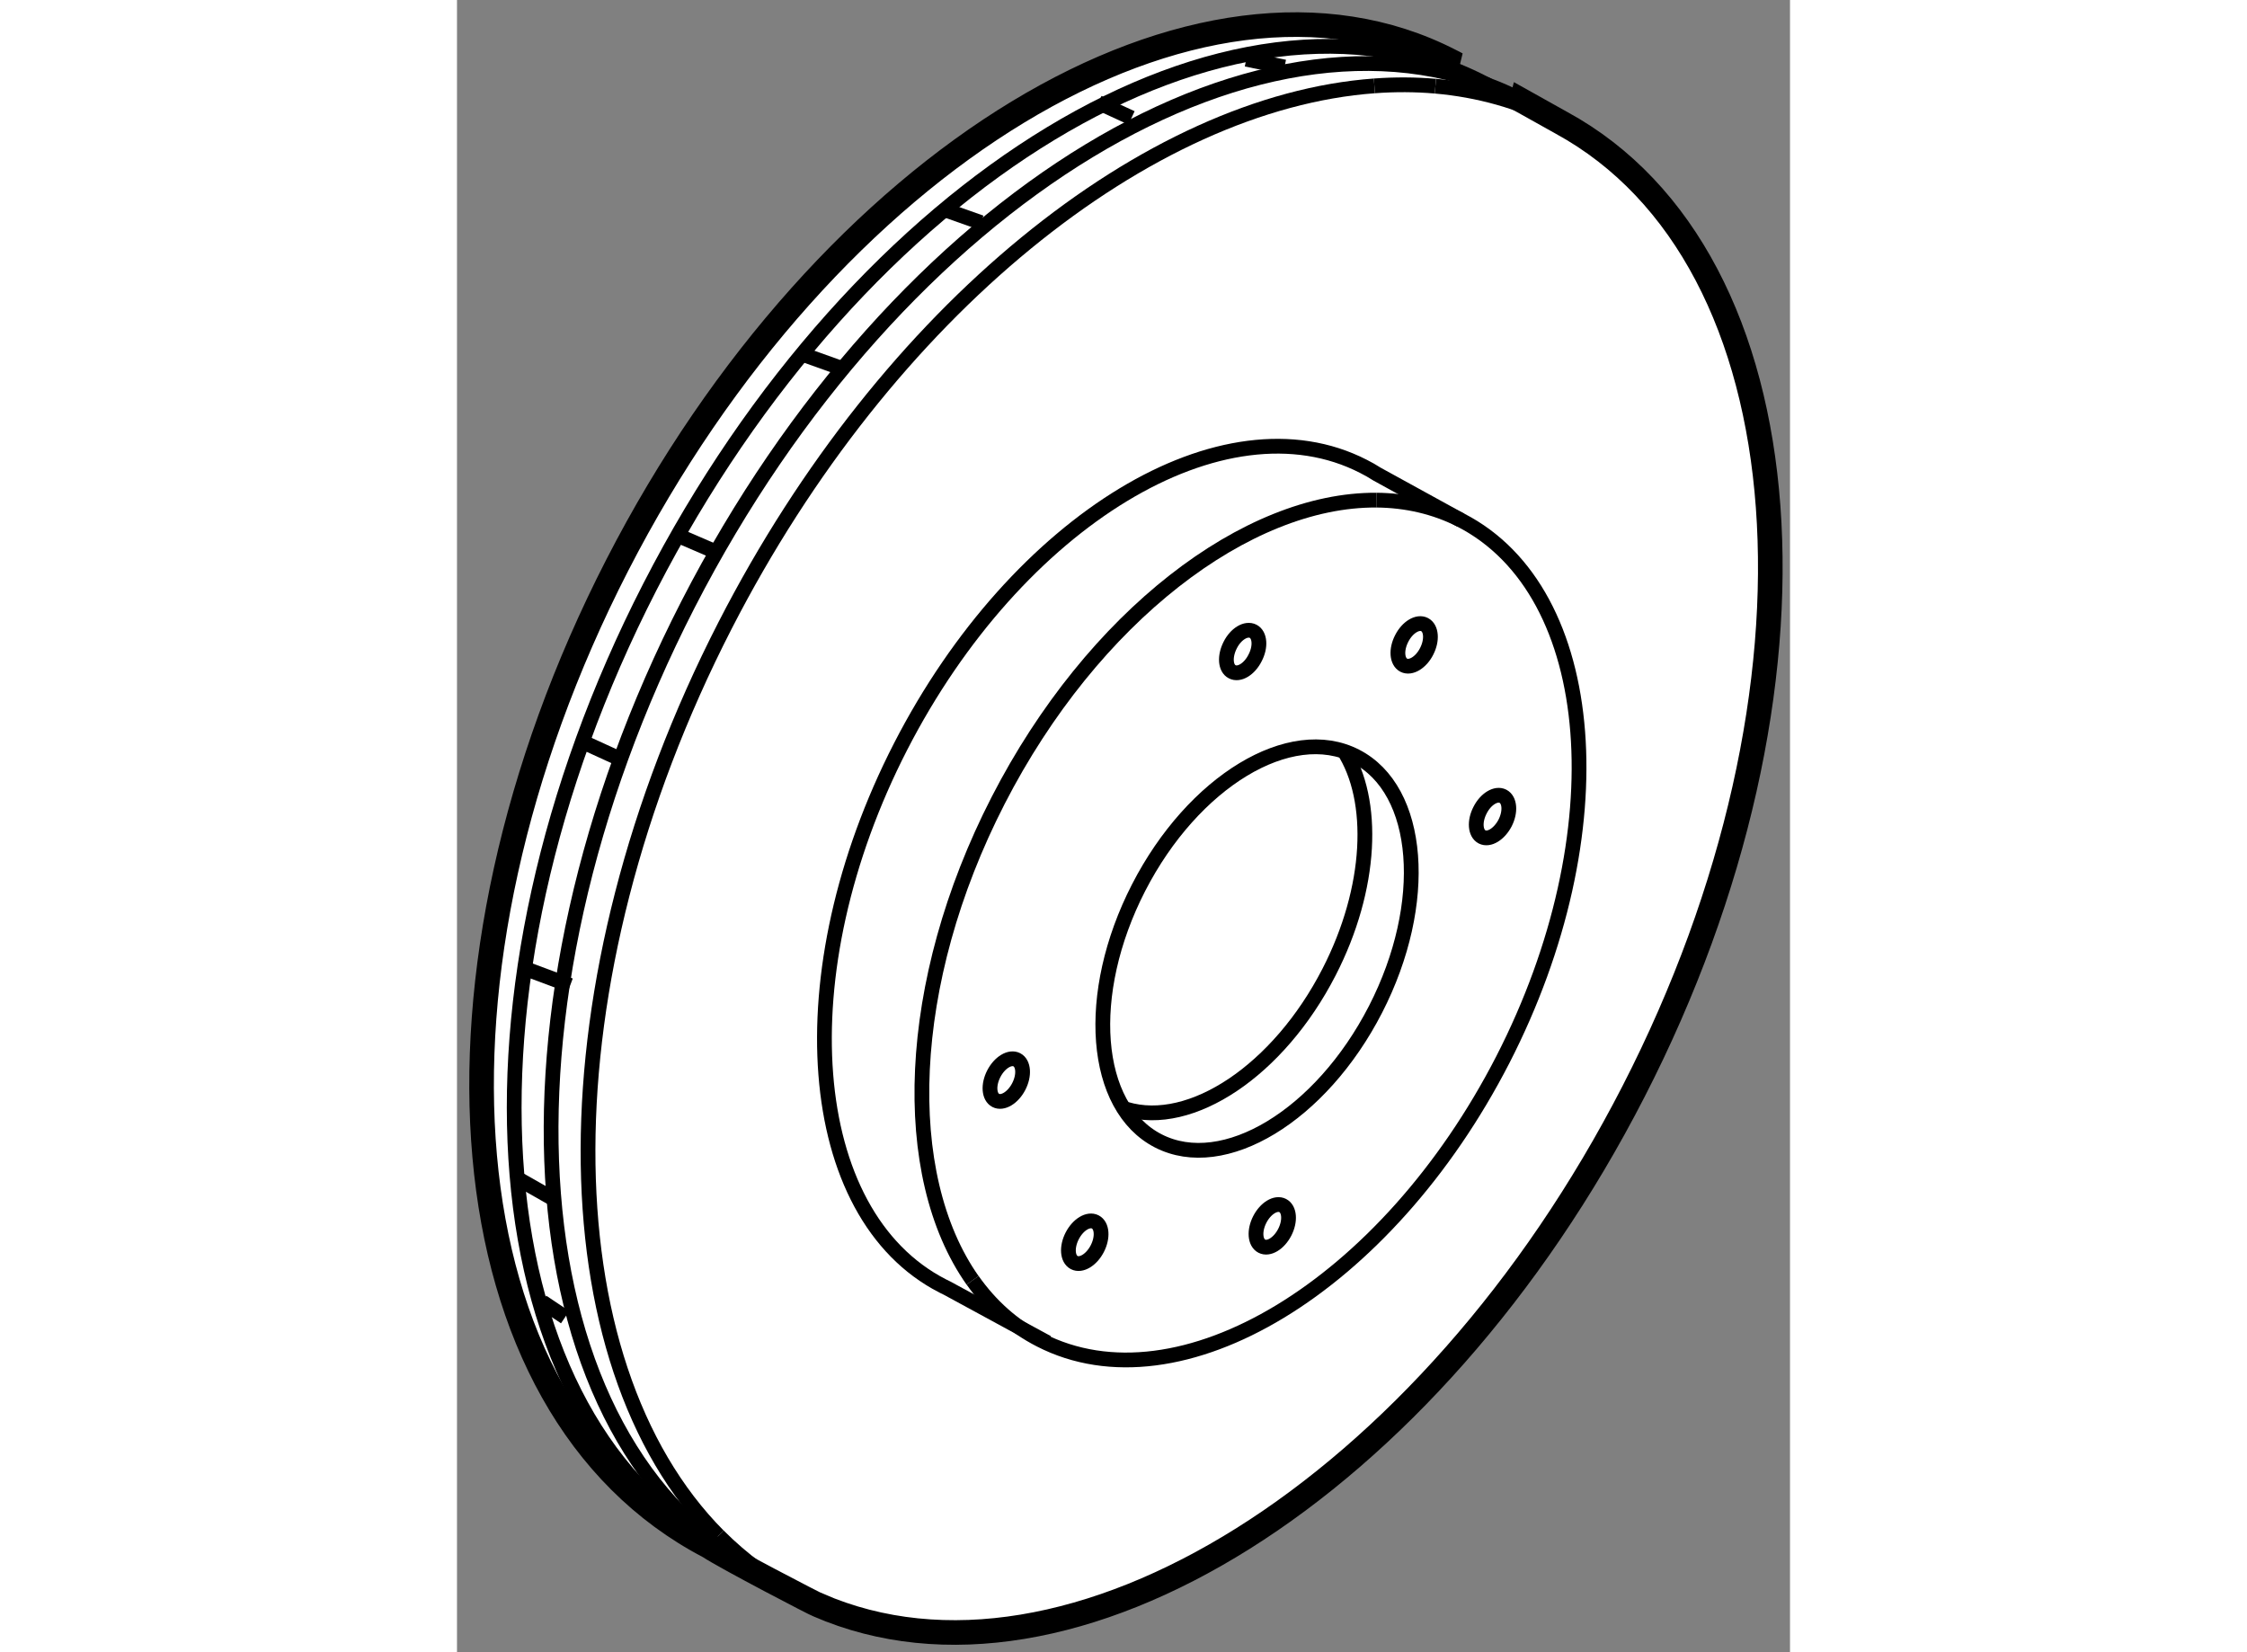 <?xml version="1.0" encoding="utf-8"?>
<!-- Generator: Adobe Illustrator 15.1.0, SVG Export Plug-In . SVG Version: 6.00 Build 0)  -->
<!DOCTYPE svg PUBLIC "-//W3C//DTD SVG 1.1//EN" "http://www.w3.org/Graphics/SVG/1.1/DTD/svg11.dtd">
<svg version="1.1" xmlns="http://www.w3.org/2000/svg" xmlns:xlink="http://www.w3.org/1999/xlink" x="0px" y="0px" width="244.8px"
	 height="180px" viewBox="201.812 122.625 27.088 33.574" enable-background="new 0 0 244.8 180" xml:space="preserve">
	
<rect x="201.812" y="122.625" width="27.088" height="33.574" fill="#808080" stroke="none"/>
	
<g><path fill="#FFFFFF" stroke="#000000" stroke-width="0.5" d="M224.258,125.122c5.036,2.75,5.67,11.49,1.461,19.685
			c-4.149,8.084-11.474,12.649-16.568,10.433c-0.007,0.01-1.883-0.967-2.214-1.188c-5.428-2.834-6.115-11.666-1.868-19.943
			c4.252-8.276,11.827-12.866,16.924-10.249c0.048,0.022,0.093,0.048,0.139,0.072C222.131,123.932,224.184,125.083,224.258,125.122z
			"></path><path fill="none" stroke="#000000" stroke-width="0.3" d="M220.454,124.37c0.42-0.031,0.834-0.029,1.24,0.006"></path><path fill="none" stroke="#000000" stroke-width="0.3" d="M207.126,153.834c-3.521-3.54-3.594-11.235,0.135-18.502
			c3.298-6.426,8.602-10.626,13.193-10.962"></path><path fill="none" stroke="#000000" stroke-width="0.3" d="M209.158,155.229c-0.122-0.054-0.243-0.111-0.362-0.173
			c-0.622-0.318-1.177-0.73-1.67-1.223"></path><path fill="none" stroke="#000000" stroke-width="0.3" d="M221.694,124.376c0.874,0.077,1.711,0.308,2.489,0.707
			c0.05,0.025,0.1,0.052,0.148,0.078"></path><path fill="none" stroke="#000000" stroke-width="0.3" d="M207.339,154.201c-5.098-2.616-5.856-11.373-1.607-19.651
			c4.25-8.279,11.826-12.865,16.924-10.248c0.044,0.021,0.091,0.046,0.136,0.072"></path><path fill="none" stroke="#000000" stroke-width="0.3" d="M208.046,154.623c-5.097-2.616-5.784-11.447-1.535-19.724
			c4.251-8.277,11.825-12.864,16.922-10.248c0.046,0.022,0.094,0.047,0.137,0.073"></path><path fill="none" stroke="#000000" stroke-width="0.3" d="M220.494,132.788c0.606,0.005,1.187,0.137,1.717,0.407
			c2.834,1.455,3.214,6.362,0.854,10.962c-2.362,4.599-6.572,7.15-9.404,5.694c-0.55-0.281-1.006-0.693-1.371-1.21"></path><path fill="none" stroke="#000000" stroke-width="0.3" d="M212.289,148.642c-1.506-2.137-1.384-6.043,0.519-9.75
			c1.919-3.737,5.058-6.121,7.687-6.104"></path><path fill="none" stroke="#000000" stroke-width="0.3" d="M222.211,133.195l-1.702-0.935c-0.091-0.059-0.182-0.11-0.277-0.158
			c-2.834-1.456-7.043,1.095-9.405,5.693c-2.361,4.6-1.979,9.508,0.854,10.961c0.03,0.015,0.061,0.031,0.089,0.044l2.039,1.108"></path><ellipse transform="matrix(0.89 0.457 -0.457 0.89 88.802 -83.924)" fill="none" stroke="#000000" stroke-width="0.3" cx="218.043" cy="141.774" rx="2.705" ry="4.391"></ellipse><path fill="none" stroke="#000000" stroke-width="0.3" d="M219.822,137.863c0.659,1.018,0.587,2.809-0.288,4.513
			c-1.03,2.007-2.812,3.182-4.125,2.787"></path><ellipse transform="matrix(0.888 0.46 -0.46 0.888 90.227 -81.755)" fill="none" stroke="#000000" stroke-width="0.3" cx="213.08" cy="144.495" rx="0.285" ry="0.465"></ellipse><ellipse transform="matrix(0.888 0.46 -0.46 0.888 91.905 -82.12)" fill="none" stroke="#000000" stroke-width="0.3" cx="214.689" cy="147.783" rx="0.286" ry="0.465"></ellipse><ellipse transform="matrix(0.89 0.457 -0.457 0.89 91.444 -83.445)" fill="none" stroke="#000000" stroke-width="0.3" cx="218.323" cy="147.423" rx="0.285" ry="0.464"></ellipse><path fill="none" stroke="#000000" stroke-width="0.3" d="M218.03,135.994c-0.115,0.23-0.324,0.355-0.464,0.282
			c-0.141-0.07-0.159-0.313-0.042-0.542c0.114-0.229,0.324-0.354,0.466-0.281C218.129,135.525,218.149,135.767,218.03,135.994z"></path><path fill="none" stroke="#000000" stroke-width="0.3" d="M221.517,135.86c-0.114,0.227-0.325,0.355-0.466,0.282
			c-0.14-0.073-0.16-0.314-0.041-0.544c0.116-0.228,0.325-0.353,0.464-0.281C221.615,135.39,221.633,135.633,221.517,135.86z"></path><path fill="none" stroke="#000000" stroke-width="0.3" d="M223.11,139.349c-0.119,0.227-0.326,0.355-0.468,0.282
			c-0.139-0.073-0.159-0.315-0.04-0.544c0.115-0.228,0.325-0.353,0.464-0.282C223.208,138.878,223.226,139.122,223.11,139.349z"></path><line fill="none" stroke="#000000" stroke-width="0.3" x1="203.543" y1="149.079" x2="204.009" y2="149.391"></line><line fill="none" stroke="#000000" stroke-width="0.3" x1="203.076" y1="146.592" x2="203.802" y2="147.005"></line><line fill="none" stroke="#000000" stroke-width="0.3" x1="203.283" y1="142.339" x2="204.112" y2="142.649"></line><line fill="none" stroke="#000000" stroke-width="0.3" x1="204.424" y1="137.727" x2="205.097" y2="138.035"></line><line fill="none" stroke="#000000" stroke-width="0.3" x1="206.343" y1="133.525" x2="207.067" y2="133.837"></line><line fill="none" stroke="#000000" stroke-width="0.3" x1="208.884" y1="129.843" x2="209.609" y2="130.103"></line><line fill="none" stroke="#000000" stroke-width="0.3" x1="211.733" y1="126.891" x2="212.46" y2="127.148"></line><line fill="none" stroke="#000000" stroke-width="0.3" x1="214.846" y1="124.711" x2="215.519" y2="125.021"></line><line fill="none" stroke="#000000" stroke-width="0.3" x1="217.851" y1="123.829" x2="218.628" y2="123.987"></line></g>


</svg>